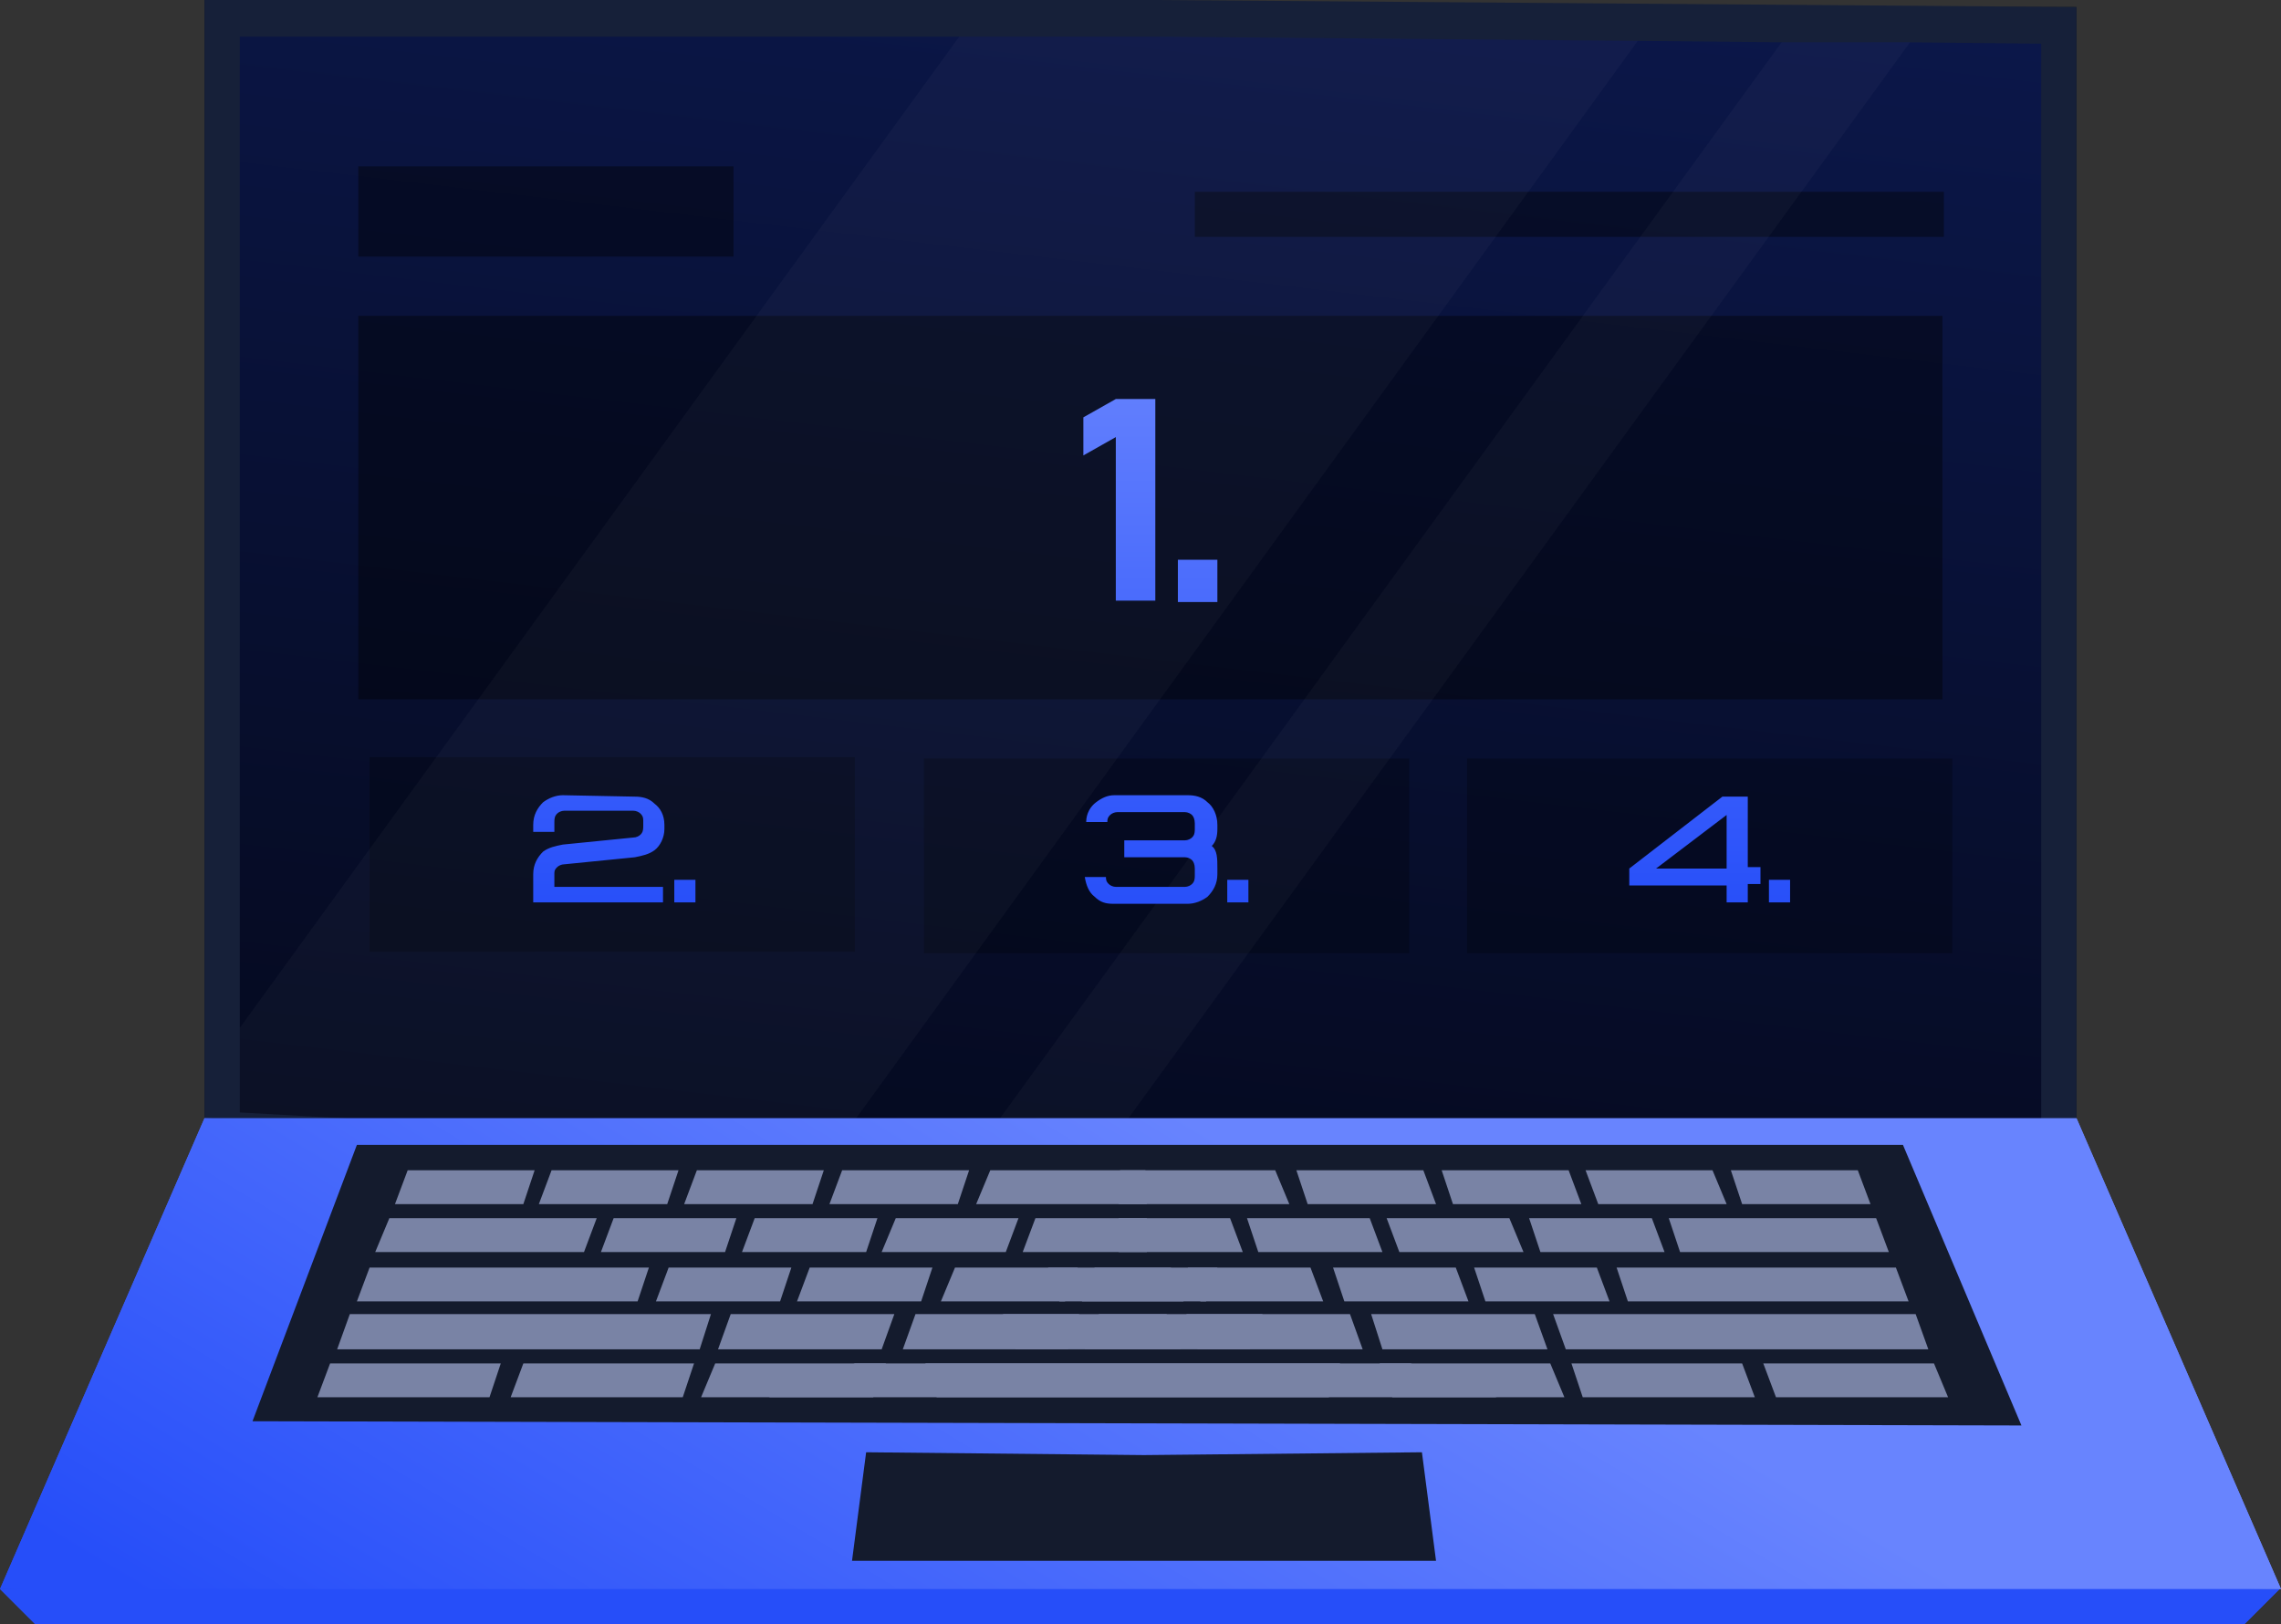 <svg width="198" height="141" viewBox="0 0 198 141" fill="none" xmlns="http://www.w3.org/2000/svg">
<rect x="0" y="0" width="198" height="141" fill="#333333" stroke="none"/>
<path d="M180.245 0.612V97.672L96.98 102.445L97.347 101.711L17.755 97.06V0H100.286V0.612H180.245Z" fill="#0B0F19"/>
<path d="M177.184 3.794V97.182L97.102 101.833L97.347 100.977L95.265 100.854L84.49 100.242L72.49 99.508L20.816 96.57V3.182H100.163L142.163 3.549L154.653 3.672H165.796L177.184 3.794Z" fill="url(#paint0_linear_63_525)"/>
<g opacity="0.63">
<path opacity="0.63" d="M63.673 14.443H31.102V22.276H63.673V14.443Z" fill="black"/>
<path opacity="0.63" d="M168.735 16.646H103.714V20.562H168.735V16.646Z" fill="black"/>
<path opacity="0.63" d="M168.612 27.417H31.102V60.708H168.612V27.417Z" fill="black"/>
<g opacity="0.63">
<path opacity="0.63" d="M74.204 65.727H32.082V82.617H74.204V65.727Z" fill="black"/>
<path opacity="0.63" d="M122.327 65.849H80.204V82.74H122.327V65.849Z" fill="black"/>
<path opacity="0.63" d="M169.469 65.849H127.347V82.74H169.469V65.849Z" fill="black"/>
</g>
</g>
<path d="M106.531 136.104L98.939 135.982L106.286 135.859L106.531 136.104Z" fill="black"/>
<path d="M98.939 135.982L91.347 136.104L91.592 135.859L98.939 135.982Z" fill="black"/>
<path d="M197.878 137.94L194.816 141H3.061L0 137.94L91.347 136.104L98.939 135.982L106.531 136.104L197.878 137.94Z" fill="url(#paint1_linear_63_525)"/>
<path d="M198 137.94H0L17.755 97.06H180.245L198 137.94Z" fill="url(#paint2_linear_63_525)"/>
<path d="M21.918 123.375L30.98 99.385H165.184L175.469 123.742L21.918 123.375Z" fill="#141B2D"/>
<path d="M124.653 135.492H73.959L75.184 126.068L99.306 126.313L123.429 126.068L124.653 135.492Z" fill="#141B2D"/>
<path d="M34.286 104.526H45.429L46.408 101.589H35.388L34.286 104.526Z" fill="#7983A5"/>
<path d="M46.776 104.526H57.918L58.898 101.589H47.878L46.776 104.526Z" fill="#7983A5"/>
<path d="M59.388 104.526H70.531L71.51 101.589H60.49L59.388 104.526Z" fill="#7983A5"/>
<path d="M72 104.526H83.143L84.122 101.589H73.102L72 104.526Z" fill="#7983A5"/>
<path d="M84.735 104.526H99.551L99.429 101.589H85.959L84.735 104.526Z" fill="#7983A5"/>
<path d="M32.571 108.688H50.694L51.796 105.75H33.796L32.571 108.688Z" fill="#7983A5"/>
<path d="M52.163 108.688H62.939L63.918 105.75H53.265L52.163 108.688Z" fill="#7983A5"/>
<path d="M56.939 112.971H67.714L68.694 110.034H58.041L56.939 112.971Z" fill="#7983A5"/>
<path d="M69.184 112.971H79.959L80.939 110.034H70.286L69.184 112.971Z" fill="#7983A5"/>
<path d="M81.674 112.971H92.449L93.551 110.034H82.898L81.674 112.971Z" fill="#7983A5"/>
<path d="M93.918 112.971H104.694L105.674 110.034H95.02L93.918 112.971Z" fill="#7983A5"/>
<path d="M64.408 108.688H75.184L76.163 105.75H65.51L64.408 108.688Z" fill="#7983A5"/>
<path d="M76.531 108.688H87.306L88.408 105.75H77.755L76.531 108.688Z" fill="#7983A5"/>
<path d="M88.775 108.688H99.551V105.75H89.878L88.775 108.688Z" fill="#7983A5"/>
<path d="M30.98 112.971H55.347L56.327 110.034H32.082L30.98 112.971Z" fill="#7983A5"/>
<path d="M29.265 117.133H60.735L61.714 114.073H30.367L29.265 117.133Z" fill="#7983A5"/>
<path d="M62.327 117.133H76.531L77.633 114.073H63.429L62.327 117.133Z" fill="#7983A5"/>
<path d="M78.367 117.133H92.694L93.674 114.073H79.469L78.367 117.133Z" fill="#7983A5"/>
<path d="M94.163 117.133H108.49L109.592 114.073H95.388L94.163 117.133Z" fill="#7983A5"/>
<path d="M27.551 121.294H42.49L43.469 118.357H28.653L27.551 121.294Z" fill="#7983A5"/>
<path d="M44.327 121.294H59.265L60.245 118.357H45.429L44.327 121.294Z" fill="#7983A5"/>
<path d="M60.857 121.294H75.796L76.898 118.357H62.082L60.857 121.294Z" fill="#7983A5"/>
<path d="M66.735 121.294H115.347L116.327 118.357H74.204L66.735 121.294Z" fill="#7983A5"/>
<path d="M162.367 104.526H151.224L150.245 101.589H161.265L162.367 104.526Z" fill="#7983A5"/>
<path d="M149.878 104.526H138.735L137.633 101.589H148.653L149.878 104.526Z" fill="#7983A5"/>
<path d="M137.265 104.526H126.122L125.143 101.589H136.163L137.265 104.526Z" fill="#7983A5"/>
<path d="M124.653 104.526H113.51L112.531 101.589H123.551L124.653 104.526Z" fill="#7983A5"/>
<path d="M111.918 104.526H97.102L97.225 101.589H110.694L111.918 104.526Z" fill="#7983A5"/>
<path d="M163.959 108.688H145.837L144.857 105.75H162.857L163.959 108.688Z" fill="#7983A5"/>
<path d="M144.49 108.688H133.714L132.735 105.75H143.388L144.49 108.688Z" fill="#7983A5"/>
<path d="M139.714 112.971H128.939L127.959 110.034H138.612L139.714 112.971Z" fill="#7983A5"/>
<path d="M127.469 112.971H116.694L115.714 110.034H126.367L127.469 112.971Z" fill="#7983A5"/>
<path d="M114.857 112.971H104.204L103.102 110.034H113.755L114.857 112.971Z" fill="#7983A5"/>
<path d="M102.735 112.971H91.959L90.98 110.034H101.633L102.735 112.971Z" fill="#7983A5"/>
<path d="M132.245 108.688H121.469L120.367 105.75H131.02L132.245 108.688Z" fill="#7983A5"/>
<path d="M120 108.688H109.225L108.245 105.75H118.898L120 108.688Z" fill="#7983A5"/>
<path d="M107.878 108.688H97.102V105.75H106.776L107.878 108.688Z" fill="#7983A5"/>
<path d="M165.673 112.971H141.306L140.327 110.034H164.571L165.673 112.971Z" fill="#7983A5"/>
<path d="M167.388 117.133H135.918L134.816 114.073H166.286L167.388 117.133Z" fill="#7983A5"/>
<path d="M134.327 117.133H120L119.02 114.073H133.225L134.327 117.133Z" fill="#7983A5"/>
<path d="M118.286 117.133H103.959L102.98 114.073H117.184L118.286 117.133Z" fill="#7983A5"/>
<path d="M102.49 117.133H88.163L87.061 114.073H101.265L102.49 117.133Z" fill="#7983A5"/>
<path d="M169.102 121.294H154.163L153.061 118.357H167.878L169.102 121.294Z" fill="#7983A5"/>
<path d="M152.327 121.294H137.388L136.408 118.357H151.225L152.327 121.294Z" fill="#7983A5"/>
<path d="M135.796 121.294H120.857L119.755 118.357H134.571L135.796 121.294Z" fill="#7983A5"/>
<path d="M129.918 121.294H81.306L80.326 118.357H122.449L129.918 121.294Z" fill="#7983A5"/>
<path opacity="0.03" d="M165.796 3.672L97.959 97.06H86.816L154.653 3.672H165.796Z" fill="white"/>
<path opacity="0.03" d="M142.163 3.549L74.326 97.06H29.265L20.816 96.57V89.227L83.265 3.182H100.163L142.163 3.549Z" fill="white"/>
<path d="M96.857 34.638H100.286V52.141H96.857V37.943L94.041 39.534V36.229L96.857 34.638ZM105.673 48.591V52.263H102.245V48.591H105.673ZM55.102 69.154C55.714 69.154 56.327 69.276 56.816 69.766C57.306 70.133 57.673 70.745 57.673 71.602V71.969C57.673 72.703 57.306 73.438 56.816 73.805C56.327 74.172 55.714 74.294 55.102 74.417L48.98 75.029C48.735 75.029 48.49 75.151 48.367 75.273C48.245 75.396 48.122 75.518 48.122 75.763C48.122 75.763 48.122 76.375 48.122 76.987H57.551V78.333H46.286V75.885C46.286 75.029 46.653 74.417 47.143 73.927C47.633 73.56 48.245 73.438 48.857 73.315L54.98 72.703C55.224 72.703 55.469 72.581 55.592 72.458C55.714 72.336 55.837 72.214 55.837 71.724V71.234C55.837 70.867 55.714 70.745 55.592 70.622C55.469 70.5 55.224 70.378 54.98 70.378H48.98C48.735 70.378 48.49 70.5 48.367 70.622C48.245 70.745 48.122 70.867 48.122 71.357V72.214H46.286V71.602C46.286 70.745 46.653 70.133 47.143 69.643C47.633 69.276 48.245 69.031 48.857 69.031L55.102 69.154ZM60.367 76.497V78.333H58.531V76.375H60.367V76.497ZM103.102 69.031C103.714 69.031 104.327 69.154 104.816 69.643C105.306 70.01 105.673 70.745 105.673 71.602V71.969C105.673 72.581 105.551 73.07 105.184 73.438C105.673 73.805 105.673 74.539 105.673 75.396V75.885C105.673 76.742 105.306 77.354 104.816 77.844C104.327 78.211 103.714 78.456 103.102 78.456H96.612C96 78.456 95.51 78.333 95.02 77.844C94.531 77.477 94.286 76.865 94.163 76.13H96C96 76.497 96.122 76.62 96.245 76.742C96.367 76.865 96.612 76.987 96.857 76.987H102.857C103.102 76.987 103.347 76.865 103.469 76.742C103.592 76.62 103.714 76.497 103.714 76.008V75.396C103.714 75.029 103.592 74.784 103.469 74.662C103.347 74.539 103.102 74.417 102.857 74.417H97.592V72.948H102.857C103.102 72.948 103.347 72.826 103.469 72.703C103.592 72.581 103.714 72.458 103.714 71.969V71.479C103.714 71.112 103.592 70.867 103.469 70.745C103.347 70.622 103.102 70.5 102.857 70.5H96.98C96.735 70.5 96.49 70.622 96.367 70.745C96.245 70.867 96.122 70.99 96.122 71.357H94.286C94.286 70.622 94.653 70.01 95.143 69.643C95.633 69.276 96.122 69.031 96.735 69.031H103.102ZM108.367 76.497V78.333H106.531V76.375H108.367V76.497ZM151.714 69.031V75.273H152.816V76.742H151.714V78.333H149.878V76.865H141.429V75.396L149.51 69.154H151.714V69.031ZM143.755 75.396H149.878V70.745L143.755 75.396ZM155.388 76.497V78.333H153.551V76.375H155.388V76.497Z" fill="url(#paint3_linear_63_525)"/>
<path d="M180.245 0.612V97.672L96.98 102.445L97.347 101.711L17.755 97.06V0H100.286L180.245 0.612Z" fill="#162039"/>
<path d="M177.184 3.794V97.182L97.102 101.833L97.347 100.977L95.265 100.854L84.49 100.242L72.49 99.508L20.816 96.57V3.182H100.163L142.163 3.549L154.653 3.672H165.796L177.184 3.794Z" fill="url(#paint4_linear_63_525)"/>
<g opacity="0.63">
<path opacity="0.63" d="M63.673 14.443H31.102V22.276H63.673V14.443Z" fill="black"/>
<path opacity="0.63" d="M168.735 16.646H103.714V20.562H168.735V16.646Z" fill="black"/>
<path opacity="0.63" d="M168.612 27.417H31.102V60.708H168.612V27.417Z" fill="black"/>
<g opacity="0.63">
<path opacity="0.63" d="M74.204 65.727H32.082V82.617H74.204V65.727Z" fill="black"/>
<path opacity="0.63" d="M122.327 65.849H80.204V82.74H122.327V65.849Z" fill="black"/>
<path opacity="0.63" d="M169.469 65.849H127.347V82.74H169.469V65.849Z" fill="black"/>
</g>
</g>
<path d="M106.531 136.104L98.939 135.982L106.286 135.859L106.531 136.104Z" fill="black"/>
<path d="M98.939 135.982L91.347 136.104L91.592 135.859L98.939 135.982Z" fill="black"/>
<path d="M197.878 137.94L194.816 141H3.061L0 137.94L91.347 136.104L98.939 135.982L106.531 136.104L197.878 137.94Z" fill="url(#paint5_linear_63_525)"/>
<path d="M198 137.94H0L17.755 97.06H180.245L198 137.94Z" fill="url(#paint6_linear_63_525)"/>
<path d="M21.918 123.375L30.98 99.385H165.184L175.469 123.742L21.918 123.375Z" fill="#141B2D"/>
<path d="M124.653 135.492H73.959L75.184 126.068L99.306 126.313L123.429 126.068L124.653 135.492Z" fill="#141B2D"/>
<path d="M34.286 104.526H45.429L46.408 101.589H35.388L34.286 104.526Z" fill="#7983A5"/>
<path d="M46.776 104.526H57.918L58.898 101.589H47.878L46.776 104.526Z" fill="#7983A5"/>
<path d="M59.388 104.526H70.531L71.51 101.589H60.49L59.388 104.526Z" fill="#7983A5"/>
<path d="M72 104.526H83.143L84.122 101.589H73.102L72 104.526Z" fill="#7983A5"/>
<path d="M84.735 104.526H99.551L99.429 101.589H85.959L84.735 104.526Z" fill="#7983A5"/>
<path d="M32.571 108.688H50.694L51.796 105.75H33.796L32.571 108.688Z" fill="#7983A5"/>
<path d="M52.163 108.688H62.939L63.918 105.75H53.265L52.163 108.688Z" fill="#7983A5"/>
<path d="M56.939 112.971H67.714L68.694 110.034H58.041L56.939 112.971Z" fill="#7983A5"/>
<path d="M69.184 112.971H79.959L80.939 110.034H70.286L69.184 112.971Z" fill="#7983A5"/>
<path d="M81.674 112.971H92.449L93.551 110.034H82.898L81.674 112.971Z" fill="#7983A5"/>
<path d="M93.918 112.971H104.694L105.674 110.034H95.02L93.918 112.971Z" fill="#7983A5"/>
<path d="M64.408 108.688H75.184L76.163 105.75H65.51L64.408 108.688Z" fill="#7983A5"/>
<path d="M76.531 108.688H87.306L88.408 105.75H77.755L76.531 108.688Z" fill="#7983A5"/>
<path d="M88.775 108.688H99.551V105.75H89.878L88.775 108.688Z" fill="#7983A5"/>
<path d="M30.98 112.971H55.347L56.327 110.034H32.082L30.98 112.971Z" fill="#7983A5"/>
<path d="M29.265 117.133H60.735L61.714 114.073H30.367L29.265 117.133Z" fill="#7983A5"/>
<path d="M62.327 117.133H76.531L77.633 114.073H63.429L62.327 117.133Z" fill="#7983A5"/>
<path d="M78.367 117.133H92.694L93.674 114.073H79.469L78.367 117.133Z" fill="#7983A5"/>
<path d="M94.163 117.133H108.49L109.592 114.073H95.388L94.163 117.133Z" fill="#7983A5"/>
<path d="M27.551 121.294H42.49L43.469 118.357H28.653L27.551 121.294Z" fill="#7983A5"/>
<path d="M44.327 121.294H59.265L60.245 118.357H45.429L44.327 121.294Z" fill="#7983A5"/>
<path d="M60.857 121.294H75.796L76.898 118.357H62.082L60.857 121.294Z" fill="#7983A5"/>
<path d="M66.735 121.294H115.347L116.327 118.357H74.204L66.735 121.294Z" fill="#7983A5"/>
<path d="M162.367 104.526H151.224L150.245 101.589H161.265L162.367 104.526Z" fill="#7983A5"/>
<path d="M149.878 104.526H138.735L137.633 101.589H148.653L149.878 104.526Z" fill="#7983A5"/>
<path d="M137.265 104.526H126.122L125.143 101.589H136.163L137.265 104.526Z" fill="#7983A5"/>
<path d="M124.653 104.526H113.51L112.531 101.589H123.551L124.653 104.526Z" fill="#7983A5"/>
<path d="M111.918 104.526H97.102L97.225 101.589H110.694L111.918 104.526Z" fill="#7983A5"/>
<path d="M163.959 108.688H145.837L144.857 105.75H162.857L163.959 108.688Z" fill="#7983A5"/>
<path d="M144.49 108.688H133.714L132.735 105.75H143.388L144.49 108.688Z" fill="#7983A5"/>
<path d="M139.714 112.971H128.939L127.959 110.034H138.612L139.714 112.971Z" fill="#7983A5"/>
<path d="M127.469 112.971H116.694L115.714 110.034H126.367L127.469 112.971Z" fill="#7983A5"/>
<path d="M114.857 112.971H104.204L103.102 110.034H113.755L114.857 112.971Z" fill="#7983A5"/>
<path d="M102.735 112.971H91.959L90.98 110.034H101.633L102.735 112.971Z" fill="#7983A5"/>
<path d="M132.245 108.688H121.469L120.367 105.75H131.02L132.245 108.688Z" fill="#7983A5"/>
<path d="M120 108.688H109.225L108.245 105.75H118.898L120 108.688Z" fill="#7983A5"/>
<path d="M107.878 108.688H97.102V105.75H106.776L107.878 108.688Z" fill="#7983A5"/>
<path d="M165.673 112.971H141.306L140.327 110.034H164.571L165.673 112.971Z" fill="#7983A5"/>
<path d="M167.388 117.133H135.918L134.816 114.073H166.286L167.388 117.133Z" fill="#7983A5"/>
<path d="M134.327 117.133H120L119.02 114.073H133.225L134.327 117.133Z" fill="#7983A5"/>
<path d="M118.286 117.133H103.959L102.98 114.073H117.184L118.286 117.133Z" fill="#7983A5"/>
<path d="M102.49 117.133H88.163L87.061 114.073H101.265L102.49 117.133Z" fill="#7983A5"/>
<path d="M169.102 121.294H154.163L153.061 118.357H167.878L169.102 121.294Z" fill="#7983A5"/>
<path d="M152.327 121.294H137.388L136.408 118.357H151.225L152.327 121.294Z" fill="#7983A5"/>
<path d="M135.796 121.294H120.857L119.755 118.357H134.571L135.796 121.294Z" fill="#7983A5"/>
<path d="M129.918 121.294H81.306L80.326 118.357H122.449L129.918 121.294Z" fill="#7983A5"/>
<path opacity="0.03" d="M165.796 3.672L97.959 97.06H86.816L154.653 3.672H165.796Z" fill="white"/>
<path opacity="0.03" d="M142.163 3.549L74.326 97.06H29.265L20.816 96.57V89.227L83.265 3.182H100.163L142.163 3.549Z" fill="white"/>
<path d="M96.857 34.638H100.286V52.141H96.857V37.943L94.041 39.534V36.229L96.857 34.638ZM105.673 48.591V52.263H102.245V48.591H105.673ZM55.102 69.154C55.714 69.154 56.327 69.276 56.816 69.766C57.306 70.133 57.673 70.745 57.673 71.602V71.969C57.673 72.703 57.306 73.438 56.816 73.805C56.327 74.172 55.714 74.294 55.102 74.417L48.98 75.029C48.735 75.029 48.49 75.151 48.367 75.273C48.245 75.396 48.122 75.518 48.122 75.763C48.122 75.763 48.122 76.375 48.122 76.987H57.551V78.333H46.286V75.885C46.286 75.029 46.653 74.417 47.143 73.927C47.633 73.56 48.245 73.438 48.857 73.315L54.98 72.703C55.224 72.703 55.469 72.581 55.592 72.458C55.714 72.336 55.837 72.214 55.837 71.724V71.234C55.837 70.867 55.714 70.745 55.592 70.622C55.469 70.5 55.224 70.378 54.98 70.378H48.98C48.735 70.378 48.49 70.5 48.367 70.622C48.245 70.745 48.122 70.867 48.122 71.357V72.214H46.286V71.602C46.286 70.745 46.653 70.133 47.143 69.643C47.633 69.276 48.245 69.031 48.857 69.031L55.102 69.154ZM60.367 76.497V78.333H58.531V76.375H60.367V76.497ZM103.102 69.031C103.714 69.031 104.327 69.154 104.816 69.643C105.306 70.01 105.673 70.745 105.673 71.602V71.969C105.673 72.581 105.551 73.07 105.184 73.438C105.673 73.805 105.673 74.539 105.673 75.396V75.885C105.673 76.742 105.306 77.354 104.816 77.844C104.327 78.211 103.714 78.456 103.102 78.456H96.612C96 78.456 95.51 78.333 95.02 77.844C94.531 77.477 94.286 76.865 94.163 76.13H96C96 76.497 96.122 76.62 96.245 76.742C96.367 76.865 96.612 76.987 96.857 76.987H102.857C103.102 76.987 103.347 76.865 103.469 76.742C103.592 76.62 103.714 76.497 103.714 76.008V75.396C103.714 75.029 103.592 74.784 103.469 74.662C103.347 74.539 103.102 74.417 102.857 74.417H97.592V72.948H102.857C103.102 72.948 103.347 72.826 103.469 72.703C103.592 72.581 103.714 72.458 103.714 71.969V71.479C103.714 71.112 103.592 70.867 103.469 70.745C103.347 70.622 103.102 70.5 102.857 70.5H96.98C96.735 70.5 96.49 70.622 96.367 70.745C96.245 70.867 96.122 70.99 96.122 71.357H94.286C94.286 70.622 94.653 70.01 95.143 69.643C95.633 69.276 96.122 69.031 96.735 69.031H103.102ZM108.367 76.497V78.333H106.531V76.375H108.367V76.497ZM151.714 69.031V75.273H152.816V76.742H151.714V78.333H149.878V76.865H141.429V75.396L149.51 69.154H151.714V69.031ZM143.755 75.396H149.878V70.745L143.755 75.396ZM155.388 76.497V78.333H153.551V76.375H155.388V76.497Z" fill="url(#paint7_linear_63_525)"/>
<defs>
<linearGradient id="paint0_linear_63_525" x1="82.822" y1="186.282" x2="159.868" y2="-464.105" gradientUnits="userSpaceOnUse">
<stop/>
<stop offset="1" stop-color="#264EF9"/>
</linearGradient>
<linearGradient id="paint1_linear_63_525" x1="98.945" y1="177.707" x2="98.945" y2="146.457" gradientUnits="userSpaceOnUse">
<stop stop-color="#6884FE"/>
<stop offset="1" stop-color="#264EF9"/>
</linearGradient>
<linearGradient id="paint2_linear_63_525" x1="115.643" y1="104.599" x2="73.152" y2="175.032" gradientUnits="userSpaceOnUse">
<stop stop-color="#6884FE"/>
<stop offset="1" stop-color="#264EF9"/>
</linearGradient>
<linearGradient id="paint3_linear_63_525" x1="100.782" y1="28.957" x2="100.782" y2="80.019" gradientUnits="userSpaceOnUse">
<stop stop-color="#6884FE"/>
<stop offset="1" stop-color="#264EF9"/>
</linearGradient>
<linearGradient id="paint4_linear_63_525" x1="82.822" y1="186.282" x2="159.868" y2="-464.105" gradientUnits="userSpaceOnUse">
<stop/>
<stop offset="1" stop-color="#264EF9"/>
</linearGradient>
<linearGradient id="paint5_linear_63_525" x1="98.945" y1="177.707" x2="98.945" y2="146.457" gradientUnits="userSpaceOnUse">
<stop stop-color="#6884FE"/>
<stop offset="1" stop-color="#264EF9"/>
</linearGradient>
<linearGradient id="paint6_linear_63_525" x1="115.643" y1="104.599" x2="73.152" y2="175.032" gradientUnits="userSpaceOnUse">
<stop stop-color="#6884FE"/>
<stop offset="1" stop-color="#264EF9"/>
</linearGradient>
<linearGradient id="paint7_linear_63_525" x1="100.782" y1="28.957" x2="100.782" y2="80.019" gradientUnits="userSpaceOnUse">
<stop stop-color="#6884FE"/>
<stop offset="1" stop-color="#264EF9"/>
</linearGradient>
</defs>
</svg>
